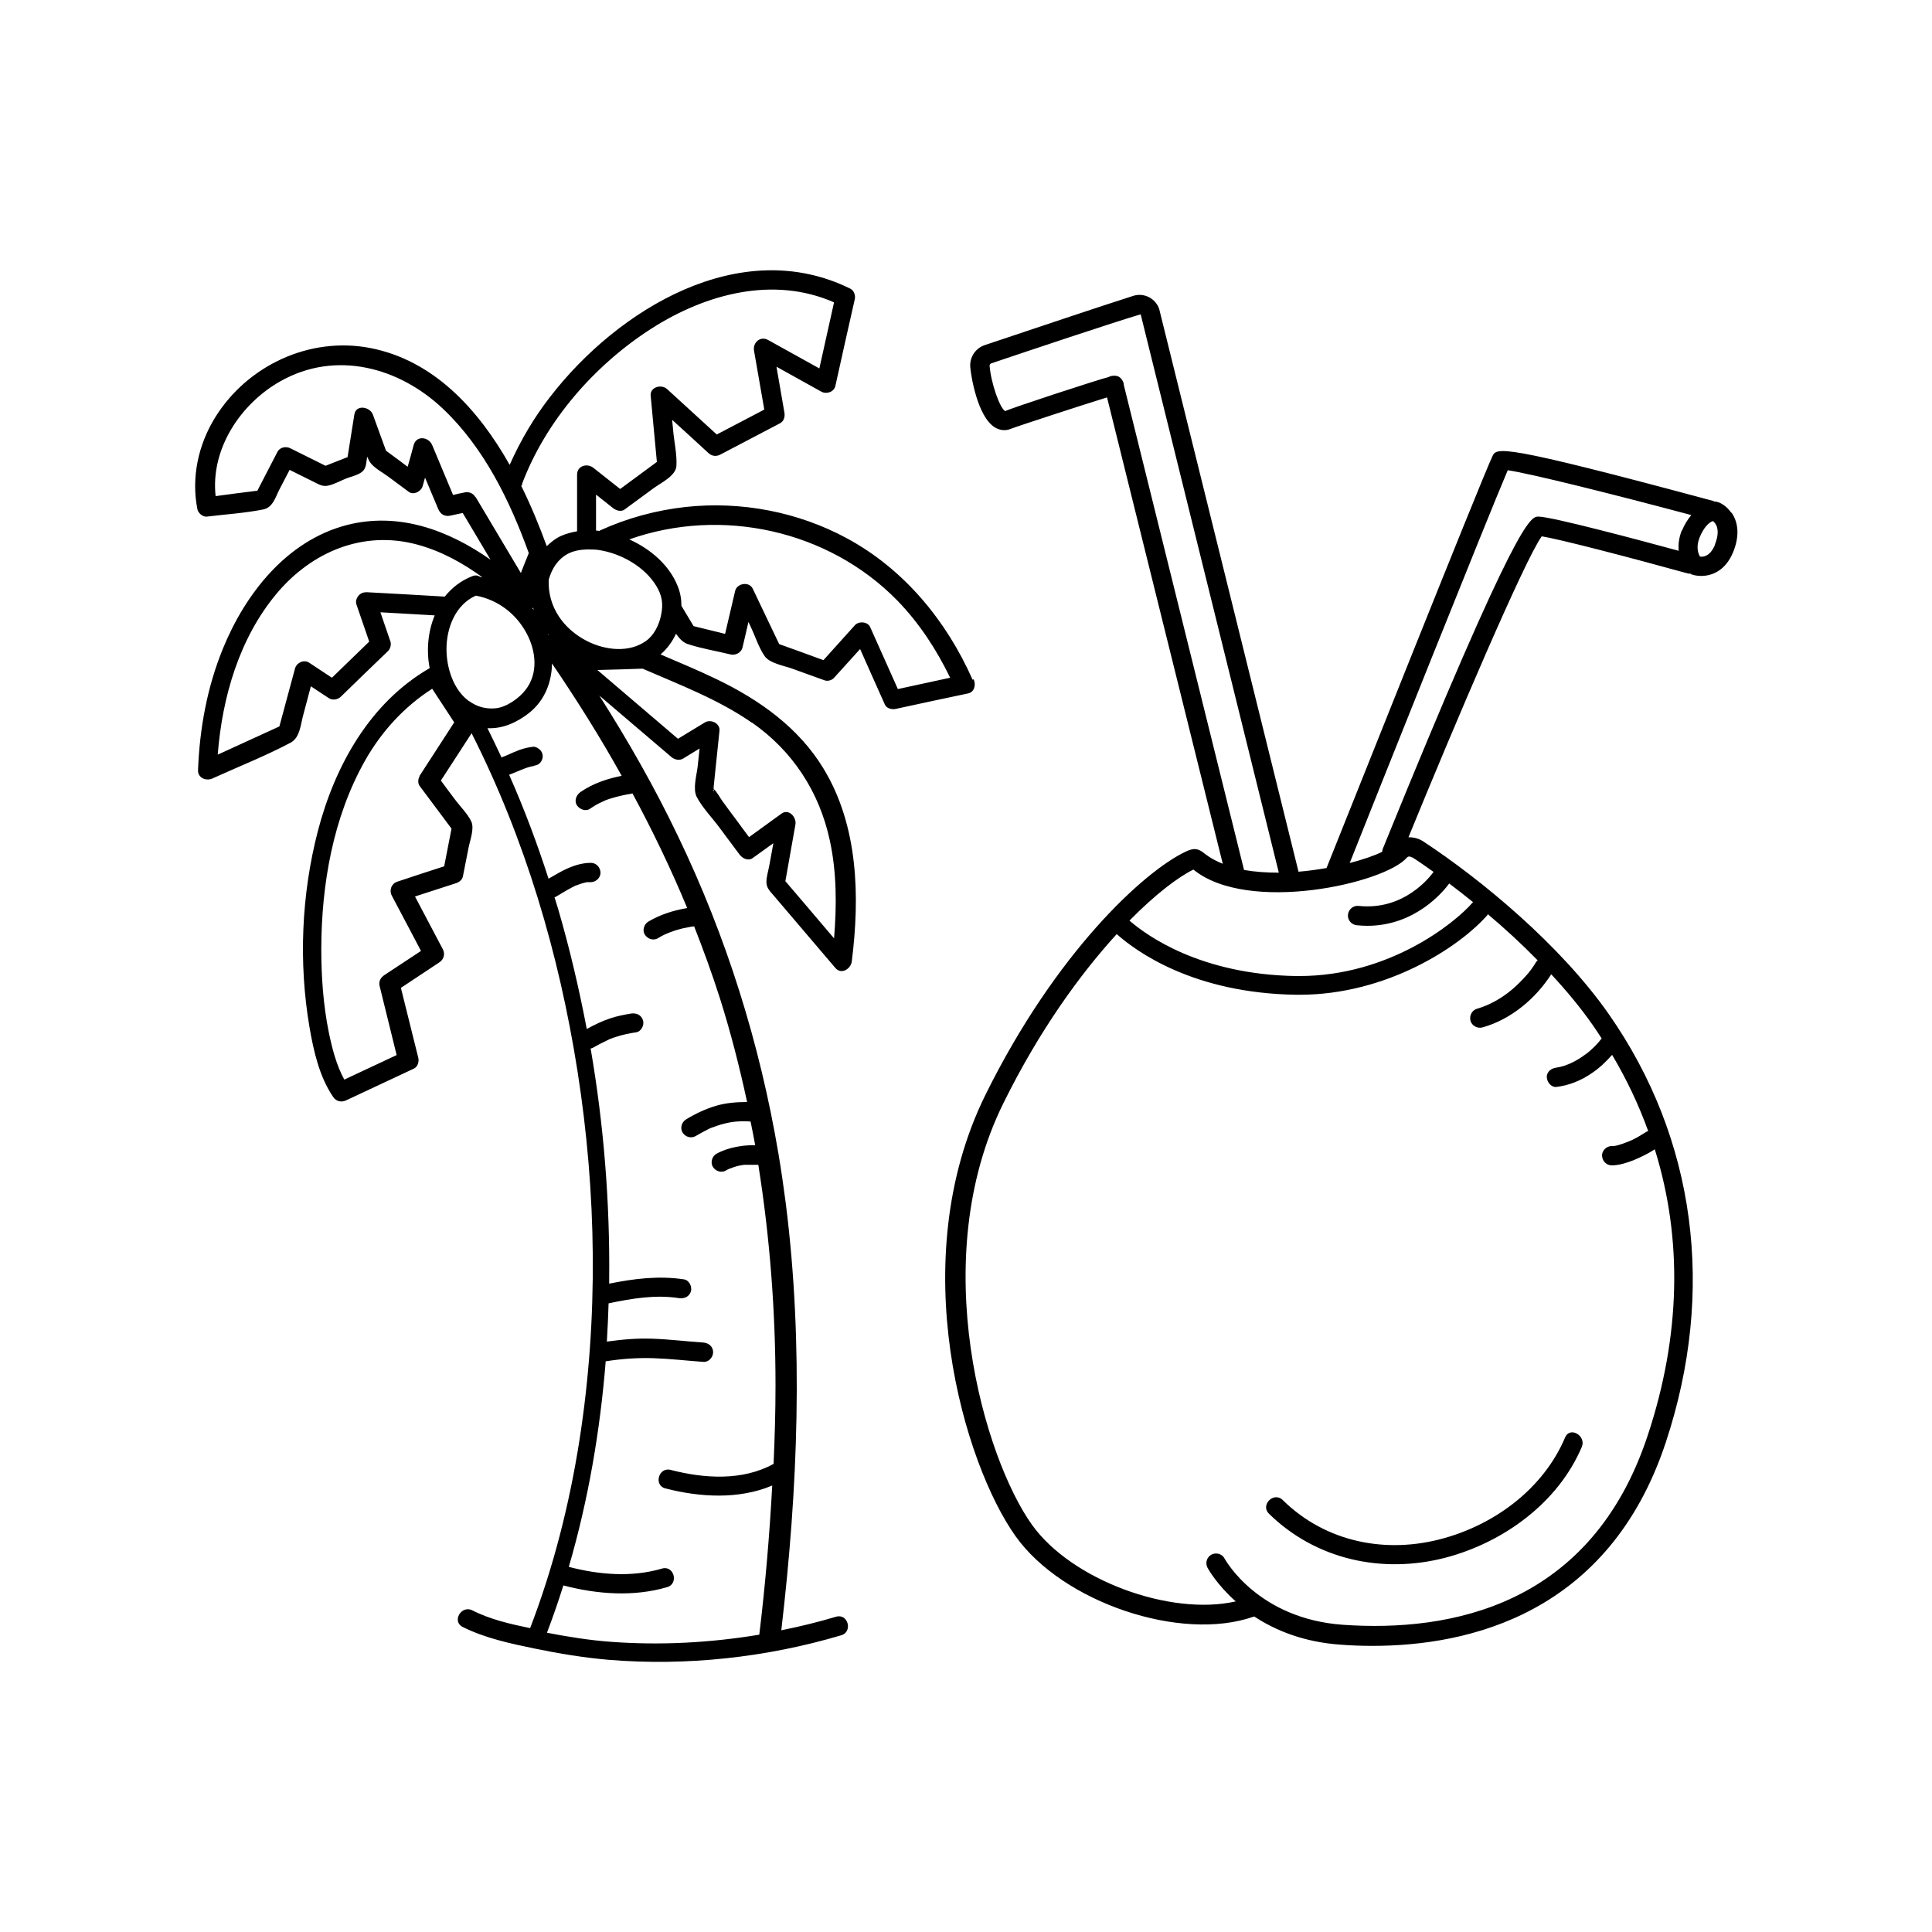 <?xml version="1.0" encoding="UTF-8"?>
<svg width="1200pt" height="1200pt" version="1.1" viewBox="0 0 1200 1200" xmlns="http://www.w3.org/2000/svg">
 <path d="m604.08 422.16c-16.199-36.602-42.48-68.52-77.879-87.719-30.48-16.559-66-23.281-100.32-19.559-18.359 2.039-36.121 6.84-53.039 14.52-0.238 0-0.238 0.238-0.48 0.359-0.719 0-1.441-0.238-2.16-0.238v-22.32c3.481 2.762 6.961 5.519 10.441 8.281 1.922 1.559 5.039 2.641 7.32 0.961 6-4.441 12.121-8.879 18.121-13.32 4.32-3.121 13.559-7.559 14.039-13.559 0.48-7.199-1.441-15.238-2.039-22.441-0.238-2.16-0.359-4.199-0.602-6.359 7.559 6.84 15 13.68 22.559 20.641 2.039 1.922 4.801 2.281 7.32 0.961l37.078-19.441c2.519-1.32 3.238-4.199 2.762-6.719-1.68-9.48-3.238-18.961-4.922-28.441 9.238 5.16 18.602 10.32 27.84 15.48 3.238 1.801 7.922 0.238 8.762-3.602 3.961-17.879 7.922-35.762 12-53.641 0.602-2.398-0.359-5.519-2.762-6.719-68.281-33.719-144.36 12.84-186.24 66.961-10.199 13.078-18.602 27.359-25.32 42.48-19.559-34.68-47.398-65.039-86.762-72.602-37.441-7.199-76.078 10.801-96.121 43.078-10.559 17.039-15 37.441-11.039 57.238 0.48 2.281 3.359 4.68 5.762 4.441 11.641-1.441 23.52-2.16 35.039-4.441 6-1.199 7.559-7.441 10.078-12.359 2.16-4.078 4.199-8.16 6.359-12.238 5.16 2.519 10.32 5.16 15.48 7.68 2.641 1.32 4.922 2.762 8.16 2.16 3.84-0.719 8.039-3.121 11.641-4.559 2.879-1.078 7.199-2.039 9.719-4.078s2.519-5.16 3-8.16c0-0.359 0.121-0.84 0.238-1.199 0.719 1.68 1.441 3.238 2.519 4.441 2.879 3.238 7.559 5.641 11.039 8.281 4.078 3 8.039 6 12.121 9 3.121 2.398 7.922-0.238 8.762-3.602l1.441-5.16 8.16 19.441c1.32 3.121 3.84 4.922 7.441 4.199l7.801-1.68c5.762 9.719 11.52 19.441 17.281 29.039-26.281-18.48-57.238-29.879-89.52-21.48-37.32 9.84-62.879 42.719-76.801 76.922-9.719 23.879-14.398 49.559-15.359 75.238-0.238 4.922 5.16 6.961 9 5.16 16.078-7.32 32.879-13.922 48.48-22.199 5.879-3.121 6.238-11.398 7.922-17.398 1.559-5.879 3.121-11.762 4.68-17.641 3.719 2.519 7.441 4.922 11.281 7.441 2.281 1.441 5.398 0.84 7.32-0.961 9.719-9.48 19.559-18.961 29.281-28.32 1.441-1.441 2.16-3.84 1.559-5.879l-6.238-18.238c11.281 0.602 22.441 1.32 33.719 1.922-4.199 10.078-5.281 21.84-3.121 32.762-37.199 21.48-58.922 60.719-69.48 101.28-10.199 39.359-12 81.719-5.16 121.8 2.519 14.641 6.121 30.719 14.641 43.199 1.922 2.879 5.039 3.602 8.16 2.16 14.039-6.602 27.961-13.078 42-19.68 2.398-1.078 3.359-4.32 2.762-6.719-3.602-14.52-7.199-28.922-10.801-43.441 7.922-5.281 15.961-10.559 23.879-15.84 2.762-1.801 3.719-5.16 2.16-8.16-5.762-10.922-11.52-21.84-17.281-32.762l25.559-8.281c1.922-0.602 3.84-2.16 4.199-4.199 1.199-5.879 2.281-11.762 3.481-17.641 0.84-4.559 3.84-12.121 1.68-16.559-2.398-4.922-7.199-9.602-10.441-14.039-2.762-3.719-5.641-7.441-8.398-11.281 6.359-9.84 12.719-19.559 19.078-29.398 33.238 65.641 54.359 137.16 65.762 209.76 11.879 75.602 13.078 153.72 1.199 229.56-6.238 39.719-16.199 78.961-30.602 116.52-12.238-2.519-24.84-5.398-35.879-11.039-6.84-3.481-12.961 6.84-6 10.32 13.922 6.961 29.762 10.32 44.879 13.441 15.121 3.121 30.48 5.641 45.84 6.961 48.359 3.961 97.801-1.441 144.36-15.238 7.441-2.16 4.199-13.801-3.238-11.52-11.16 3.359-22.559 6.121-33.961 8.398 10.32-87.961 13.922-177.24 2.762-265.32-1.32-10.078-2.762-20.16-4.441-30.121 0-0.238 0-0.48-0.121-0.719-11.52-68.281-32.281-134.64-62.398-197.16-14.398-30.121-30.961-59.16-48.84-87.238 14.879 12.719 29.879 25.441 44.762 38.16 2.039 1.68 4.922 2.398 7.32 0.961 3.359-2.039 6.719-4.078 10.199-6.238-0.359 3.719-0.84 7.559-1.199 11.281-0.602 5.281-3.121 13.68-0.602 18.719 3.481 6.719 9.602 12.961 14.039 18.961 4.199 5.641 8.398 11.281 12.602 16.922 1.801 2.398 5.398 4.199 8.16 2.16l12.84-9.238-2.519 13.801c-0.602 3.359-1.801 6.961-1.801 10.32 0 3.602 2.16 5.641 4.32 8.16l38.52 45.238c3.84 4.441 9.719 0.359 10.199-4.199 5.039-40.199 4.078-84.121-17.641-119.76-15.359-25.32-39.602-42.48-65.879-55.199-11.641-5.641-23.52-10.559-35.281-15.602 4.078-3.481 7.32-7.922 9.602-12.84 2.039 2.879 4.32 5.398 7.199 6.359 8.641 2.879 17.879 4.32 26.641 6.481 3 0.719 6.602-0.961 7.441-4.199 1.199-5.281 2.519-10.559 3.719-15.961 0.359 0.84 0.84 1.68 1.199 2.519 2.879 6 5.16 13.32 8.879 18.719 3.121 4.441 12.238 6 16.922 7.68 6.719 2.398 13.441 4.922 20.281 7.32 1.922 0.719 4.559 0 5.879-1.559 5.398-6 10.801-11.879 16.199-17.879 5.16 11.52 10.199 23.039 15.359 34.441 1.078 2.519 4.32 3.238 6.719 2.762 15-3.238 29.879-6.481 44.879-9.602 4.199-0.84 5.039-5.519 3.602-8.762zm-279.84-121.56c14.879-39.48 45.238-74.039 80.52-96.602 33.602-21.48 75.602-32.762 113.28-16.199-3 13.68-6.121 27.359-9.121 41.039-10.559-5.879-21.238-11.762-31.801-17.641-4.922-2.762-9.719 1.68-8.762 6.719 2.16 12.121 4.199 24.238 6.359 36.48l-29.52 15.48-30.84-28.199c-3.481-3.238-10.801-1.32-10.199 4.199l3.84 41.039c-7.559 5.641-15.238 11.16-22.801 16.801-5.519-4.32-11.039-8.762-16.559-13.078-3.84-3.121-10.199-1.441-10.199 4.199v35.16c-3.359 0.602-6.719 1.441-9.961 2.879-3.481 1.559-6.238 3.84-8.879 6.359-4.441-12.121-9.602-24.84-15.84-37.441 0.238-0.359 0.602-0.719 0.719-1.199zm16.441 93.84h-0.238c0-0.238-0.238-0.48-0.238-0.719 0.121 0.238 0.359 0.359 0.48 0.602zm-9-15.359s-0.602-0.84-0.961-1.199c0.121-0.121 0.238-0.359 0.359-0.48 0.238 0.602 0.359 1.199 0.48 1.68zm-36.48-70.441c-1.441-2.398-4.078-3.359-6.719-2.762-2.398 0.48-4.801 0.961-7.078 1.559-4.32-10.32-8.641-20.641-12.961-30.961-2.16-5.16-9.84-6.238-11.52 0-1.199 4.441-2.398 9-3.719 13.441-4.441-3.359-9-6.719-13.441-9.961-2.762-7.441-5.398-15-8.16-22.441-1.801-4.922-10.559-6.481-11.52 0-1.441 8.762-2.762 17.641-4.199 26.398-4.559 1.801-9.121 3.602-13.68 5.398-7.199-3.602-14.52-7.199-21.719-10.801-2.762-1.441-6.602-0.84-8.16 2.16-4.199 8.039-8.281 16.078-12.48 24.121-8.641 1.078-17.281 2.16-25.922 3.359-3.238-29.16 15.359-57.359 40.32-71.398 34.32-19.32 73.68-8.762 101.16 17.398 25.32 24.121 41.281 56.879 53.039 89.398-1.68 4.078-3.359 8.281-4.922 12.359-9.359-15.719-18.719-31.441-28.078-47.16zm-68.039 59.281c-3.719-0.238-6.961 4.078-5.762 7.559 2.641 7.68 5.281 15.359 7.922 23.039-7.68 7.441-15.359 14.879-23.16 22.441-4.68-3.121-9.48-6.238-14.16-9.359-3.238-2.16-7.801 0-8.762 3.602-3.238 12-6.481 24-9.719 36-12.719 5.879-25.559 11.641-38.281 17.52 2.762-35.762 13.441-72.48 36.719-100.2 21.719-25.801 53.52-39.238 86.879-30.359 14.879 3.961 28.441 11.398 40.801 20.398-0.48 0-0.961-0.238-1.559-0.359-1.199-0.84-2.762-1.078-4.68-0.359-7.078 2.762-12.719 7.199-17.16 12.719-16.32-0.961-32.762-1.922-49.078-2.762zm33.48 114.24c-1.078 1.68-1.199 4.441 0 6 6.602 8.879 13.199 17.641 19.801 26.52l-4.559 23.398c-9.602 3.121-19.32 6.238-28.922 9.48-3.84 1.199-5.398 5.281-3.602 8.762 6 11.398 12.121 22.801 18.121 34.32-7.68 5.039-15.238 10.078-22.922 15.121-2.281 1.559-3.481 4.078-2.762 6.719 3.481 14.281 7.078 28.559 10.559 42.84-10.801 5.039-21.602 10.078-32.52 15.238-4.922-9-7.559-19.441-9.602-29.281-3.481-17.16-4.68-34.68-4.68-52.078 0.121-39.961 7.32-81.719 27.238-116.88 10.199-18 24.238-33.359 41.641-44.52 4.559 6.961 9.121 13.922 13.68 20.879-7.199 11.16-14.398 22.199-21.602 33.359zm30.48-46.801c-9.359-6.84-13.801-20.281-13.801-32.16 0-13.199 5.519-27.602 18.238-33.238 13.559 2.519 24.961 11.16 31.441 23.281 6 11.039 7.441 25.078-0.602 35.281-4.078 5.281-11.762 10.68-18.48 11.398-6.238 0.602-11.762-0.961-16.68-4.559zm96 46.32c-9.48 1.801-18.719 4.801-26.641 10.32-2.519 1.801-3.961 5.281-2.16 8.16 1.68 2.519 5.398 4.078 8.16 2.16 2.281-1.559 4.68-3 7.078-4.078 0.48-0.238 1.078-0.48 1.559-0.719 0.121 0 0.602-0.238 0.719-0.359 1.32-0.48 2.519-0.961 3.84-1.32 4.32-1.32 8.762-2.281 13.199-3 12.48 23.16 23.879 46.801 33.961 71.16-8.52 1.441-16.559 3.961-24.121 8.398-2.641 1.559-3.961 5.519-2.16 8.16 1.801 2.762 5.281 3.84 8.16 2.16 1.922-1.199 3.961-2.281 6.121-3.121 0.121 0 0.238-0.121 0.48-0.238h0.121c0.359-0.121 0.84-0.359 1.199-0.48 1.078-0.359 2.039-0.719 3.121-1.078 2.039-0.602 4.078-1.199 6.238-1.559 0.961-0.238 2.039-0.359 3-0.602 0.602 0 1.199-0.238 1.801-0.238h0.359c5.762 14.641 11.16 29.52 15.961 44.52 6.719 21.238 12.238 42.84 16.922 64.559-6.481 0-12.84 0.48-19.078 2.281-6.602 1.922-12.961 4.922-18.84 8.52-2.762 1.68-3.84 5.398-2.16 8.16 1.68 2.762 5.398 3.84 8.16 2.16 2.519-1.441 5.039-2.879 7.68-4.199 0.719-0.359 1.441-0.719 2.16-0.961 0.359-0.121 0.719-0.238 1.078-0.359 1.68-0.602 3.238-1.199 4.922-1.68 1.68-0.48 3.359-0.84 5.039-1.199 2.039-0.359 2.879-0.48 4.559-0.602 2.879-0.238 5.762-0.238 8.641 0 0.961 4.922 2.039 9.84 2.879 14.762-2.398-0.121-4.801 0-7.078 0.238-5.879 0.719-11.879 2.16-17.039 5.039-2.762 1.559-3.84 5.519-2.16 8.16 1.801 2.762 5.281 3.84 8.16 2.16 0.48-0.238 0.84-0.48 1.32-0.719 0.121 0 0.359-0.121 0.48-0.238 0.961-0.238 2.039-0.719 3-1.078 1.199-0.359 2.281-0.719 3.481-0.961 0.719-0.121 1.32-0.238 2.039-0.359 0.238 0 0.602 0 0.84-0.121h0.121 0.602 1.078 1.922 3.602 1.199c-0.238 0-0.48 0 0 0h0.359-0.121 0.121c7.199 45.238 10.68 91.078 10.68 137.04 0 16.199-0.48 32.52-1.199 48.719-19.32 10.68-43.199 9.121-63.961 3.719-7.441-1.922-10.68 9.602-3.238 11.52 21.48 5.519 45.602 6.961 66.359-1.801-1.68 30.961-4.32 61.922-8.039 92.641-30.359 5.039-61.32 6.719-92.039 4.441-13.441-0.961-26.641-3.121-39.84-5.641 3.719-9.719 7.078-19.559 10.199-29.398 20.879 5.519 43.559 7.199 64.441 1.078 7.441-2.16 4.199-13.801-3.238-11.52-18.84 5.519-39 3.84-57.84-1.078 12.121-41.52 19.441-84.48 22.922-127.68 9.961-1.559 19.922-2.281 30-1.922 10.32 0.359 20.52 1.559 30.719 2.281 3.238 0.238 6-2.879 6-6 0-3.481-2.762-5.762-6-6-10.559-0.719-21.121-2.039-31.68-2.398-9.48-0.359-18.961 0.48-28.32 1.801 0.48-7.922 0.84-15.84 1.078-23.762 14.398-3 29.039-5.519 43.68-3.238 3.238 0.48 6.481-0.84 7.441-4.199 0.84-2.879-0.961-6.84-4.199-7.441-15.719-2.398-31.078-0.48-46.559 2.641v-2.762c0.48-47.879-3.359-96-11.52-143.28 0.48-0.121 0.961-0.238 1.441-0.48 2.762-1.559 5.641-3.121 8.52-4.441 0.359-0.121 0.719-0.359 0.961-0.48 0 0 0.602-0.238 0.719-0.359 0.359-0.121 0.602-0.238 0.961-0.359 1.199-0.48 2.281-0.84 3.481-1.199 3.961-1.32 8.16-2.16 12.238-2.762 3.121-0.48 5.16-4.559 4.199-7.441-1.078-3.359-4.078-4.68-7.441-4.199-4.32 0.719-8.52 1.559-12.602 2.879-5.16 1.68-10.078 4.078-14.879 6.719-4.801-25.199-10.68-50.281-17.879-74.879-0.719-2.281-1.441-4.559-2.16-6.961 0.121 0 0.359 0 0.48-0.121 3.481-1.922 6.84-4.199 10.441-6 0.84-0.359 1.801-1.078 2.762-1.32h0.121c0.359-0.121 0.602-0.238 0.961-0.359 0.602-0.238 1.078-0.359 1.68-0.602 1.199-0.359 2.398-0.719 3.719-0.961h0.48 1.922c3.121 0 6.121-2.762 6-6-0.121-3.238-2.641-6-6-6-6 0-11.762 2.039-17.039 4.68-3.121 1.559-6.121 3.481-9.238 5.16-7.078-21.961-15.121-43.441-24.48-64.559 3-1.078 5.879-2.398 8.879-3.602-0.48 0.238-0.961 0.359-1.441 0.602 2.641-1.078 5.398-2.16 8.398-2.519h-0.84c1.559-0.238 3-0.602 4.078-1.68s1.801-2.762 1.801-4.199c0-1.559-0.602-3.121-1.801-4.199-1.078-0.961-2.641-1.922-4.199-1.801-2.879 0.359-5.519 0.961-8.281 1.922-2.641 0.961-5.281 2.16-7.922 3.359 0.48-0.238 0.961-0.359 1.441-0.602-1.441 0.602-2.762 1.199-4.199 1.68-0.238 0-0.359 0.238-0.602 0.359-2.879-6.121-5.762-12.238-8.762-18.238 9.602 0.48 18.602-3.719 26.039-9.602 9.48-7.68 13.922-18.961 14.039-30.602 15.48 22.801 30.121 46.078 43.441 70.078zm55.801 9.719s0-0.48 0.121-1.078c0.359 0.48 0.602 0.961-0.121 1.078zm24.121-42.602c25.32 17.641 41.879 43.078 48.359 73.199 4.32 19.922 4.32 40.441 2.641 60.84-10.078-11.879-20.16-23.762-30.238-35.52 2.039-11.762 4.199-23.398 6.238-35.16 0.84-4.559-4.199-10.199-8.762-6.719-6.719 4.801-13.32 9.719-20.039 14.52-2.641-3.481-5.16-6.961-7.801-10.559-3-3.961-5.879-7.922-8.879-12-1.32-1.801-3.359-5.762-5.281-7.32v-1.441c0.48-4.32 0.84-8.641 1.32-12.84 0.719-7.32 1.559-14.641 2.281-21.961 0.48-4.559-5.398-7.32-9-5.16-5.641 3.359-11.16 6.84-16.801 10.199-16.68-14.281-33.359-28.441-50.039-42.719 9.359-0.238 18.719-0.48 28.078-0.84 23.16 10.078 47.039 19.078 67.922 33.602zm-56.398-66.961c-1.32 6.719-4.68 12.961-9.48 16.32-10.32 7.32-24.84 5.879-36.359 0.121-14.762-7.441-24.719-21.359-24-38.16 1.922-6.961 5.641-12.719 11.762-16.078 3.359-1.801 7.559-2.641 11.641-2.762h0.238c2.281 0 4.559 0 6.719 0.238 14.16 1.922 29.16 10.32 36.48 22.441 3.481 5.762 4.441 10.922 3 17.879zm147 46.078c-5.762-12.84-11.398-25.559-17.16-38.398-1.559-3.481-7.078-3.84-9.48-1.199-6.481 7.199-13.078 14.52-19.559 21.719-9.121-3.359-18.359-6.719-27.48-9.961-5.519-11.52-10.922-22.922-16.441-34.441-2.281-4.68-9.84-3.359-10.922 1.441l-6.238 26.641c-6.481-1.559-12.961-3.238-19.559-4.801-2.519-4.199-5.039-8.398-7.559-12.602 0-4.199-0.719-8.281-2.281-12.121-5.16-13.199-17.039-23.281-30.121-29.16 57.238-20.281 123.72-5.762 166.44 37.922 13.68 14.039 24.359 30.48 32.879 48-10.922 2.398-21.84 4.68-32.641 7.078zm517.68-109.44c-2.879-4.199-7.441-7.078-10.559-6.961-0.359-0.238-0.719-0.48-1.078-0.48-132.84-35.762-134.16-33.238-136.8-27.48-7.441 15.84-94.078 233.52-102.96 255.6-5.641 0.961-11.398 1.801-17.398 2.281l-86.52-349.44c-2.16-6.602-9.359-10.32-15.961-8.281-16.801 5.281-70.078 23.16-92.281 30.602-5.879 1.922-9.602 7.559-9.121 13.68 0.48 5.879 4.559 30.84 15.238 37.441 3.121 1.922 6.602 2.281 9.84 0.961 3.121-1.32 46.922-15.602 59.879-19.559l71.879 289.68c-4.199-1.68-7.922-3.719-11.16-6.238-4.199-3.481-6.719-3.719-11.879-1.32-26.039 12.359-80.641 62.641-124.32 150.96-51.238 103.68-13.078 229.8 18.719 274.32 29.281 41.039 102.48 65.762 147.72 49.922 0.121 0 0.359 0 0.48-0.121 12.961 8.52 30.602 15.961 54 17.52 6.121 0.48 12.602 0.719 19.559 0.719 59.641 0 146.76-19.801 182.04-126.36 31.199-94.199 18.602-188.76-35.398-266.04-30.121-43.078-79.441-83.762-115.44-107.4-2.879-1.801-6-2.519-9-2.398 28.801-70.441 72.238-172.44 82.801-186.96 10.68 1.68 53.281 12.719 91.078 23.16h1.199c0.238 0.121 0.48 0.359 0.719 0.48 1.32 0.48 3.481 0.961 6 0.961 6.359 0 15-2.879 19.922-14.879 4.801-11.879 2.16-19.801-0.961-24.359zm-377.28-79.68c-0.238-1.922-1.68-4.078-3.359-4.922-1.801-0.84-4.559-0.602-6.238 0.359-4.922 1.078-60.719 19.32-64.078 21.121-3.359-1.68-8.879-17.52-9.719-28.199 0-0.602 0.359-1.199 0.961-1.441 22.078-7.441 75.359-25.32 92.879-30.48l85.801 346.8c-7.441 0-14.762-0.48-21.602-1.68l-74.762-301.56zm225.72 329.64s0.238-0.359 0.359-0.602c10.559 8.879 21 18.48 30.961 28.68-0.359 0.359-0.719 0.602-0.961 0.961-0.961 1.559-1.922 3.121-3 4.559-0.238 0.359-0.602 0.719-0.84 1.078 0.48-0.719 0 0-0.238 0.359-0.719 0.84-1.32 1.68-2.039 2.398-2.762 3.121-5.762 6.121-9 8.879-6 5.039-13.801 9.602-21.48 11.762-3.121 0.84-5.039 4.199-4.199 7.441 0.84 3.121 4.199 5.039 7.441 4.199 17.398-4.801 33-17.762 42.719-33 9.48 10.199 18.238 20.762 25.801 31.559 1.922 2.762 3.719 5.519 5.519 8.281-0.121 0.238-0.238 0.48-0.48 0.602 0 0-0.238 0.359-0.48 0.602-0.238 0.238-0.48 0.602-0.48 0.602-1.078 1.199-2.16 2.519-3.359 3.602-1.199 1.199-2.398 2.281-3.719 3.359-0.359 0.238-0.719 0.602-1.078 0.84l-0.238 0.121c-0.719 0.48-1.441 1.078-2.16 1.559-2.762 1.922-5.641 3.481-8.762 4.801-0.121 0-0.238 0-0.359 0.121-0.359 0.121-0.84 0.238-1.199 0.48-0.719 0.238-1.559 0.48-2.398 0.719-0.719 0.238-1.441 0.359-2.039 0.48-0.359 0-0.719 0.121-1.199 0.238h-0.121c-3.121 0.359-6.121 2.519-6 6 0.121 2.879 2.641 6.359 6 6 8.039-0.961 15.48-4.078 22.078-8.641 4.68-3.121 8.762-7.078 12.48-11.281 9.121 15.359 16.559 31.078 22.441 47.398-0.359 0.121-0.719 0.121-1.078 0.359-1.922 1.199-3.84 2.398-5.762 3.481-1.078 0.602-2.16 1.078-3.238 1.68-0.602 0.238-1.078 0.48-1.68 0.719-0.238 0-0.48 0.238-0.602 0.238-2.039 0.84-4.078 1.559-6.121 2.16-0.961 0.238-1.801 0.48-2.762 0.602h-1.441c-3.121 0-6.121 2.762-6 6s2.641 6 6 6c4.68 0 9.359-1.559 13.68-3.238 4.559-1.922 9-4.078 13.078-6.719 17.398 55.68 16.078 116.04-4.441 177.84-34.922 105.6-122.16 122.16-189.24 117.48-52.441-3.719-72.719-39.719-73.559-41.16-1.078-2.039-3.121-3.121-5.281-3.121-0.961 0-1.922 0.238-2.879 0.719-2.879 1.559-3.961 5.16-2.398 8.16 0.48 0.84 5.762 10.441 17.52 20.879-40.68 9.238-102-13.199-126.6-47.641-29.398-41.16-66.121-164.16-17.641-261.96 22.32-45.238 47.762-80.16 70.32-104.88 12.121 10.801 47.641 36.719 111.36 37.68h2.281c54 0 99.359-29.641 116.88-49.801zm-46.68-36c4.32 2.762 8.762 5.879 13.32 9.121-2.16 3-18.238 24.121-46.559 21.121-3.238-0.359-6.238 2.039-6.602 5.398-0.359 3.238 2.039 6.238 5.398 6.602 2.281 0.238 4.441 0.359 6.602 0.359 30.238 0 47.641-21.84 50.879-26.281 4.922 3.719 9.84 7.559 14.879 11.641 0 0-0.238 0.121-0.359 0.238-11.16 12.84-51.84 45.602-107.64 45.602h-2.16c-59.039-0.961-92.398-24.961-103.32-34.441 16.199-16.441 30.359-27.121 39.719-31.68 33.961 27.719 118.8 8.641 132.6-7.441 1.199-1.32 2.879-0.359 3.238 0zm167.52-203.04c-1.922 4.922-2.281 9.121-1.922 12.719-24.238-6.602-79.078-21.238-87.121-21.238-4.801 0-12.84 0-96.719 206.4-0.238 0.602-0.238 1.199-0.359 1.801-4.801 2.398-11.879 4.801-20.16 6.961 16.559-41.641 85.559-214.56 98.16-243.96 13.559 1.922 65.039 14.762 114 27.84-2.16 2.641-4.199 5.762-5.762 9.602zm20.641 8.879c-2.879 6.961-6.84 7.801-9.359 7.441-1.078-1.801-2.641-5.879-0.238-11.879 2.519-6.238 5.879-9.48 8.281-10.199 1.559 1.199 5.039 5.039 1.199 14.641zm-268.44 593.52c26.762 26.281 64.441 33.602 99.961 23.641 32.398-9 62.039-31.199 75.359-62.641 3-7.078 13.32-0.961 10.32 6-14.762 34.68-48.602 59.16-84.359 68.641-39.238 10.32-80.641 1.441-109.92-27.238-5.519-5.398 3-13.922 8.52-8.52zm-325.44-208.92h-0.238 0.121z"/>
</svg>
